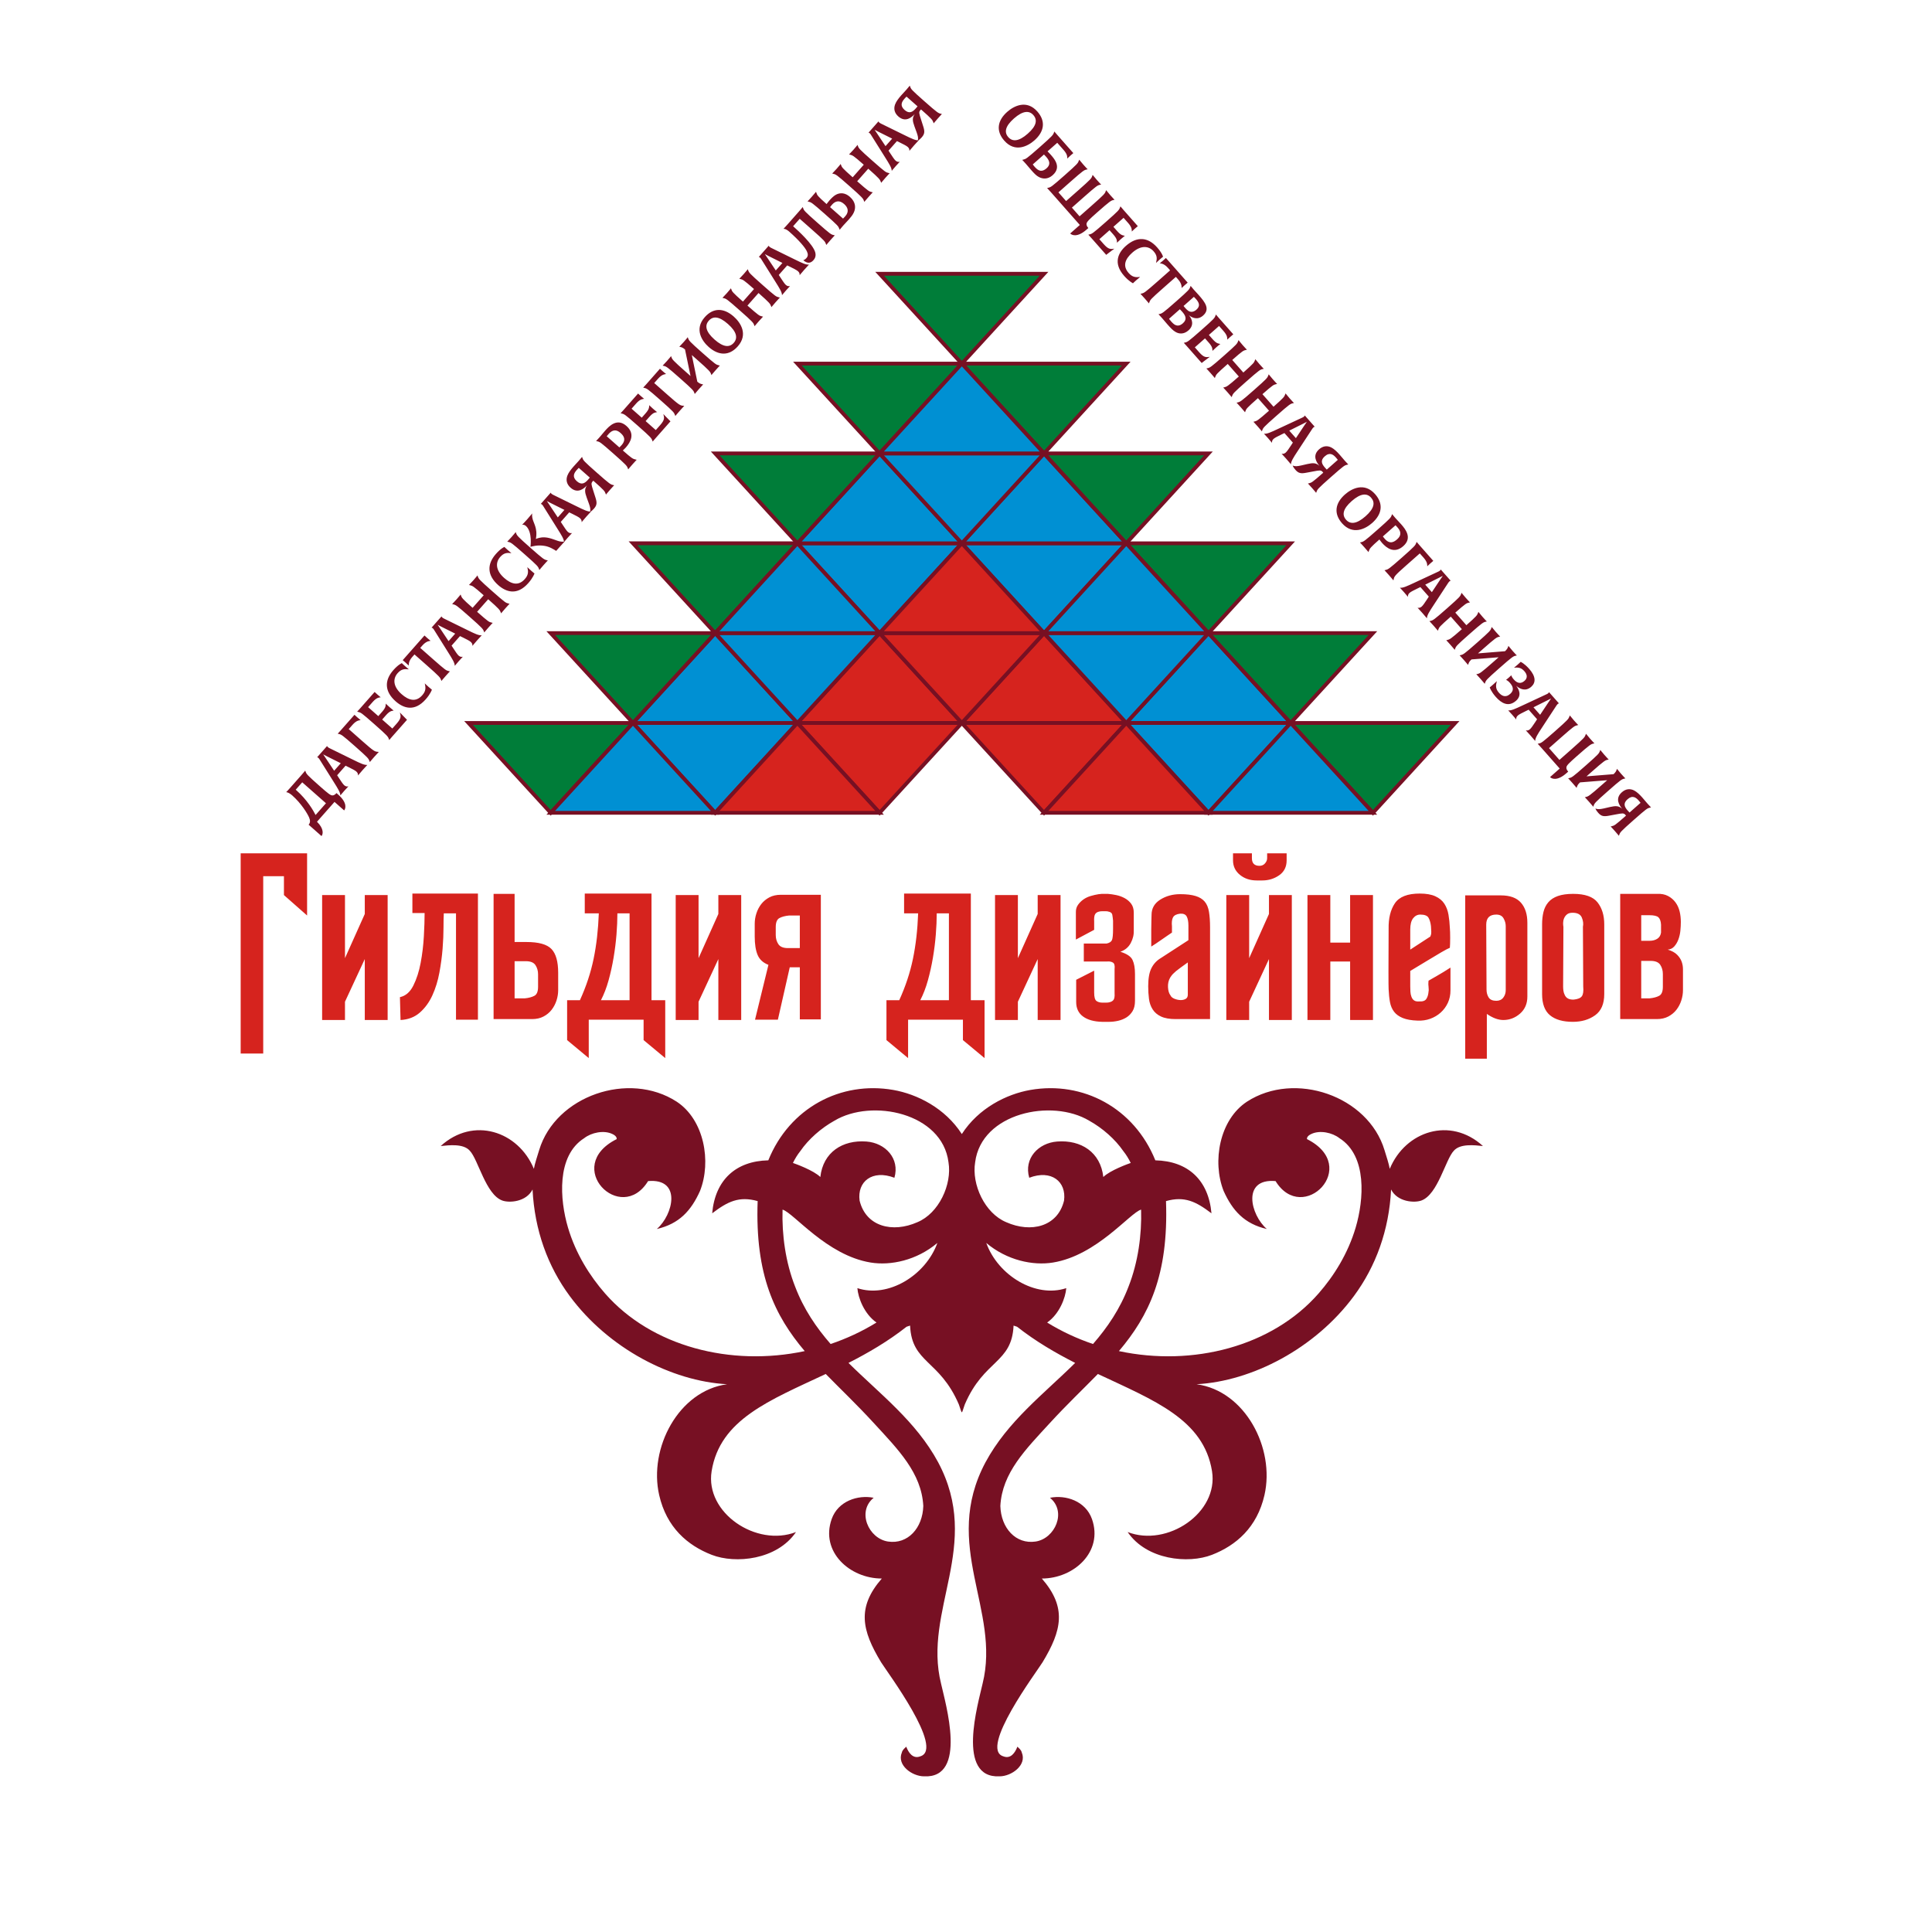 <?xml version="1.0" encoding="UTF-8"?> <svg xmlns="http://www.w3.org/2000/svg" width="198" height="198" viewBox="0 0 198 198" fill="none"><rect width="198" height="198" fill="white"></rect><path d="M34.667 81.44L34.483 81.277L34.454 81.309C34.357 81.42 34.215 81.525 34.058 81.518C33.866 81.512 33.606 81.307 32.806 80.601C31.441 79.396 31.411 79.328 31.321 79.085L31.28 78.975C31.28 78.975 31.167 79.121 30.89 79.435L29.738 80.74C29.457 81.058 29.329 81.184 29.329 81.184L29.422 81.2C29.603 81.245 29.827 81.41 29.946 81.515C30.875 82.335 31.499 83.37 31.671 83.76C31.792 84.039 31.829 84.293 31.629 84.519L32.949 85.684C33.103 85.509 33.233 84.95 32.487 84.217L34.282 82.183L35.269 83.055C35.412 82.893 35.635 82.294 34.667 81.44ZM33.406 82.32L32.343 83.525C32.102 83.057 31.497 81.982 30.348 80.967L30.307 80.931L30.975 80.175L33.406 82.32ZM37.647 78.391C37.33 78.415 36.975 78.25 36.175 77.855L33.791 76.686C33.724 76.652 33.656 76.617 33.597 76.564C33.532 76.507 33.529 76.454 33.524 76.45L32.498 77.613C32.507 77.612 32.559 77.609 32.623 77.666C32.683 77.719 32.727 77.782 32.765 77.848L34.184 80.11C34.658 80.865 34.87 81.201 34.882 81.523C34.882 81.523 35.019 81.348 35.279 81.053C35.532 80.767 35.708 80.586 35.708 80.586C35.614 80.609 35.454 80.632 35.283 80.482C35.131 80.348 34.952 80.058 34.726 79.719L34.552 79.451L35.415 78.473L35.703 78.612C36.068 78.794 36.373 78.941 36.525 79.075C36.696 79.226 36.697 79.383 36.685 79.479C36.685 79.479 36.888 79.231 37.157 78.927C37.45 78.595 37.647 78.391 37.647 78.391ZM34.925 78.22L34.245 78.99L33.382 77.696C33.22 77.454 33.143 77.337 33.124 77.312C33.161 77.336 33.295 77.406 33.533 77.525L34.925 78.22ZM36.615 73.516C36.412 73.337 36.328 73.255 36.328 73.255L34.924 74.846C34.704 75.096 34.61 75.193 34.61 75.193L34.724 75.221C34.981 75.283 35.029 75.284 36.395 76.49C37.755 77.691 37.763 77.738 37.861 77.989L37.903 78.1C37.903 78.1 38.02 77.949 38.325 77.603C38.639 77.248 38.819 77.062 38.819 77.062L38.731 77.05C38.416 77.035 38.327 77.005 37.151 75.967L35.74 74.721L36.135 74.274C36.326 74.057 36.53 73.909 36.693 73.856C36.885 73.796 36.955 73.8 36.964 73.799C36.955 73.791 36.837 73.711 36.615 73.516ZM40.983 73.014C41.081 73.405 41.149 73.596 40.644 74.168L40.208 74.661L39.166 73.741L39.545 73.312C39.736 73.095 39.918 72.936 40.079 72.881C40.272 72.821 40.342 72.826 40.351 72.825C40.342 72.817 40.195 72.713 39.933 72.481C39.657 72.237 39.539 72.109 39.535 72.105C39.536 72.123 39.545 72.196 39.508 72.377C39.475 72.545 39.34 72.745 39.148 72.962L38.77 73.391L37.727 72.471L38.203 71.931C38.395 71.714 38.59 71.567 38.753 71.513C38.945 71.453 39.011 71.462 39.02 71.462C39.011 71.453 38.901 71.373 38.68 71.178C38.477 70.998 38.393 70.916 38.393 70.916L36.915 72.591C36.695 72.84 36.601 72.937 36.601 72.937L36.716 72.965C36.986 73.031 37.021 73.029 38.363 74.214C39.742 75.431 39.754 75.483 39.848 75.73L39.89 75.841C39.89 75.841 39.979 75.73 40.199 75.481L41.713 73.766L41.56 73.614C41.142 73.196 40.983 73.014 40.983 73.014ZM44.263 70.682C44.263 70.682 44.149 70.597 43.923 70.398C43.669 70.174 43.53 70.034 43.53 70.034C43.64 70.485 43.657 70.82 43.274 71.253C42.635 71.977 41.9 71.796 41.157 71.141C40.263 70.351 40.256 69.55 40.749 68.991C41.128 68.562 41.44 68.543 41.901 68.597C41.901 68.597 41.745 68.476 41.524 68.28C41.275 68.061 41.182 67.962 41.182 67.962C41.182 67.962 40.836 68.084 40.307 68.683C39.375 69.74 39.41 70.871 40.549 71.876C41.342 72.577 42.471 72.982 43.627 71.672C44.128 71.104 44.263 70.682 44.263 70.682ZM43.789 65.389C43.586 65.21 43.503 65.128 43.503 65.128L41.272 67.656C41.272 67.656 41.364 67.728 41.566 67.907C41.788 68.103 41.886 68.214 41.891 68.219C41.886 68.206 41.881 68.128 41.913 67.942C41.946 67.775 42.05 67.555 42.241 67.338L42.478 67.07L43.709 68.157C45.093 69.379 45.105 69.431 45.199 69.678L45.24 69.788C45.24 69.788 45.361 69.633 45.667 69.287C45.972 68.941 46.108 68.806 46.108 68.806L45.993 68.778C45.723 68.712 45.688 68.714 44.346 67.529L43.068 66.401L43.308 66.129C43.5 65.912 43.705 65.782 43.867 65.728C44.06 65.668 44.126 65.677 44.135 65.677C44.125 65.669 44.011 65.584 43.789 65.389ZM49.373 65.107C49.056 65.131 48.702 64.966 47.901 64.571L45.518 63.402C45.451 63.368 45.383 63.333 45.323 63.28C45.259 63.223 45.255 63.171 45.251 63.167L44.225 64.329C44.233 64.328 44.286 64.325 44.35 64.382C44.41 64.435 44.453 64.498 44.492 64.564L45.91 66.826C46.385 67.581 46.597 67.917 46.608 68.239C46.608 68.239 46.746 68.064 47.006 67.769C47.259 67.483 47.435 67.302 47.435 67.302C47.341 67.326 47.181 67.349 47.01 67.198C46.858 67.064 46.679 66.774 46.453 66.435L46.279 66.167L47.142 65.189L47.43 65.328C47.794 65.51 48.1 65.657 48.252 65.791C48.422 65.942 48.424 66.099 48.412 66.195C48.412 66.195 48.615 65.947 48.884 65.643C49.177 65.311 49.373 65.107 49.373 65.107ZM46.651 64.936L45.971 65.706L45.109 64.412C44.946 64.17 44.87 64.053 44.851 64.028C44.888 64.052 45.022 64.122 45.26 64.241L46.651 64.936ZM52.223 61.878L52.108 61.85C51.838 61.784 51.804 61.786 50.462 60.602C49.078 59.38 49.061 59.324 48.972 59.081L48.93 58.971C48.935 58.975 48.83 59.112 48.508 59.476C48.194 59.823 48.063 59.953 48.063 59.953L48.178 59.981C48.426 60.044 48.487 60.049 49.571 61.006L48.435 62.292C47.347 61.332 47.329 61.267 47.245 61.037L47.204 60.926C47.208 60.931 47.103 61.068 46.782 61.432C46.468 61.779 46.337 61.909 46.337 61.909L46.451 61.937C46.721 62.002 46.756 62 48.098 63.185C49.482 64.407 49.494 64.458 49.588 64.705L49.63 64.816C49.63 64.816 49.751 64.66 50.056 64.314C50.357 63.973 50.497 63.834 50.497 63.834L50.382 63.806C50.121 63.748 50.072 63.738 48.896 62.7L50.032 61.413C51.204 62.447 51.222 62.52 51.314 62.75L51.356 62.86C51.356 62.86 51.477 62.705 51.782 62.359C52.084 62.017 52.223 61.878 52.223 61.878ZM54.776 58.772C54.776 58.772 54.662 58.688 54.436 58.488C54.182 58.264 54.043 58.125 54.043 58.125C54.154 58.576 54.17 58.91 53.787 59.344C53.148 60.068 52.413 59.887 51.671 59.232C50.776 58.442 50.769 57.64 51.262 57.082C51.641 56.653 51.953 56.634 52.414 56.688C52.414 56.688 52.259 56.566 52.037 56.371C51.788 56.151 51.695 56.052 51.695 56.052C51.695 56.052 51.35 56.174 50.82 56.774C49.888 57.83 49.923 58.961 51.062 59.967C51.856 60.667 52.984 61.072 54.14 59.762C54.641 59.195 54.776 58.772 54.776 58.772ZM57.884 55.475C57.756 55.527 57.63 55.522 57.48 55.505C57.09 55.464 56.474 55.101 55.836 55.071C55.364 55.048 55.062 55.176 54.918 55.237C55.131 54.103 54.647 53.611 54.55 53.041C54.522 52.868 54.522 52.729 54.541 52.614C54.541 52.614 54.445 52.751 54.038 53.213C53.765 53.522 53.507 53.786 53.507 53.786C53.575 53.764 53.736 53.759 53.893 53.897C54.594 54.516 54.362 56.043 54.362 56.043C54.564 55.991 55.09 55.832 55.768 55.938C56.317 56.013 56.795 56.328 56.999 56.459L57.317 56.099C57.647 55.725 57.884 55.475 57.884 55.475ZM56.145 57.436L56.03 57.408C55.76 57.342 55.679 57.304 54.373 56.151C53.003 54.942 52.983 54.882 52.893 54.64L52.851 54.529C52.856 54.533 52.747 54.675 52.429 55.034C52.115 55.381 51.984 55.511 51.984 55.511L52.099 55.539C52.369 55.605 52.404 55.603 53.746 56.788C55.13 58.009 55.142 58.061 55.235 58.308L55.277 58.419C55.277 58.419 55.398 58.263 55.704 57.917C56.005 57.576 56.145 57.436 56.145 57.436ZM60.566 52.427C60.25 52.451 59.895 52.286 59.095 51.891L56.711 50.722C56.644 50.688 56.576 50.653 56.517 50.6C56.452 50.543 56.449 50.491 56.444 50.487L55.418 51.649C55.427 51.649 55.479 51.645 55.543 51.702C55.603 51.755 55.647 51.818 55.685 51.885L57.103 54.147C57.578 54.901 57.791 55.237 57.802 55.559C57.802 55.559 57.939 55.385 58.2 55.09C58.452 54.804 58.628 54.623 58.628 54.623C58.534 54.646 58.374 54.669 58.203 54.518C58.051 54.384 57.872 54.094 57.646 53.755L57.472 53.487L58.335 52.509L58.623 52.648C58.988 52.831 59.293 52.977 59.445 53.111C59.616 53.262 59.617 53.419 59.605 53.516C59.605 53.516 59.808 53.267 60.077 52.963C60.37 52.631 60.566 52.427 60.566 52.427ZM57.844 52.257L57.165 53.027L56.302 51.732C56.14 51.49 56.063 51.374 56.044 51.349C56.081 51.373 56.215 51.442 56.453 51.562L57.844 52.257ZM62.944 49.733L62.829 49.706C62.572 49.643 62.52 49.638 61.159 48.436C59.794 47.231 59.787 47.192 59.693 46.937L59.651 46.826C59.651 46.826 59.514 47 59.318 47.221C59.188 47.369 58.894 47.684 58.755 47.841C58.495 48.136 58.253 48.456 58.141 48.759C57.978 49.214 58.087 49.639 58.479 49.985C59.222 50.641 59.861 50.056 60.155 49.741C59.88 50.146 59.933 50.448 60.129 50.998L60.36 51.629C60.482 51.983 60.544 52.21 60.464 52.459C60.464 52.459 60.598 52.438 60.875 52.124C61.188 51.769 61.198 51.516 61.016 50.96L60.794 50.264C60.608 49.674 60.552 49.542 60.736 49.335C60.772 49.293 60.805 49.265 60.805 49.265C61.94 50.267 61.966 50.33 62.06 50.577L62.102 50.688C62.102 50.688 62.218 50.537 62.512 50.205C62.801 49.877 62.944 49.733 62.944 49.733ZM60.446 48.947C60.446 48.947 60.381 49.03 60.267 49.159C59.933 49.537 59.597 49.741 59.117 49.318C58.601 48.861 58.842 48.467 59.111 48.163C59.241 48.015 59.316 47.95 59.316 47.95L60.446 48.947ZM64.2 43.653C63.246 42.81 62.444 43.653 62.008 44.147C61.882 44.29 61.615 44.62 61.44 44.818C61.228 45.058 61.089 45.198 61.089 45.198L61.203 45.225C61.474 45.291 61.508 45.289 62.85 46.474C64.234 47.696 64.251 47.751 64.34 47.994L64.382 48.105C64.382 48.105 64.499 47.954 64.804 47.608C65.118 47.253 65.253 47.118 65.253 47.118L65.129 47.091C64.86 47.033 64.752 46.979 63.829 46.165C63.829 46.165 63.987 46.033 64.142 45.857C64.626 45.309 65.114 44.459 64.2 43.653ZM63.587 44.366C63.84 44.59 64.249 45.001 63.704 45.619C63.533 45.812 63.474 45.851 63.474 45.851L62.178 44.707C62.178 44.707 62.255 44.611 62.365 44.486C62.617 44.2 63.024 43.87 63.587 44.366ZM67.983 42.429C68.081 42.819 68.149 43.01 67.644 43.582L67.208 44.076L66.166 43.155L66.545 42.726C66.736 42.51 66.918 42.35 67.079 42.296C67.272 42.236 67.342 42.24 67.351 42.24C67.341 42.231 67.195 42.127 66.933 41.896C66.656 41.652 66.539 41.524 66.535 41.52C66.536 41.537 66.545 41.611 66.508 41.792C66.475 41.959 66.339 42.159 66.148 42.376L65.769 42.805L64.727 41.885L65.203 41.345C65.394 41.129 65.59 40.981 65.753 40.928C65.945 40.868 66.011 40.877 66.02 40.876C66.011 40.868 65.901 40.787 65.68 40.592C65.477 40.413 65.393 40.331 65.393 40.331L63.915 42.005C63.695 42.254 63.601 42.352 63.601 42.352L63.716 42.38C63.986 42.445 64.02 42.443 65.363 43.628C66.742 44.846 66.754 44.897 66.848 45.144L66.889 45.255C66.889 45.255 66.978 45.145 67.198 44.896L68.713 43.18L68.56 43.028C68.142 42.61 67.983 42.429 67.983 42.429ZM67.923 38.05C67.72 37.871 67.636 37.789 67.636 37.789L66.232 39.381C66.012 39.63 65.917 39.727 65.917 39.727L66.032 39.755C66.289 39.817 66.337 39.819 67.702 41.024C69.063 42.225 69.071 42.273 69.169 42.524L69.211 42.634C69.211 42.634 69.328 42.483 69.633 42.137C69.947 41.782 70.127 41.597 70.127 41.597L70.039 41.584C69.724 41.569 69.635 41.54 68.459 40.502L67.047 39.256L67.443 38.808C67.634 38.592 67.838 38.444 68.001 38.39C68.193 38.33 68.263 38.334 68.272 38.334C68.263 38.326 68.144 38.246 67.923 38.05ZM73.775 37.464L73.66 37.436C73.39 37.37 73.356 37.372 72.013 36.188C70.63 34.966 70.613 34.91 70.524 34.667L70.482 34.556C70.487 34.561 70.386 34.693 70.064 35.058C69.75 35.404 69.619 35.534 69.619 35.534L69.734 35.562C69.871 35.593 69.978 35.63 70.203 35.812L70.769 38.536L70.303 38.125C68.915 36.899 68.898 36.835 68.814 36.605L68.772 36.494C68.777 36.498 68.676 36.631 68.354 36.995C68.04 37.342 67.909 37.472 67.909 37.472L68.024 37.499C68.294 37.565 68.329 37.563 69.671 38.748C71.054 39.97 71.066 40.021 71.16 40.268L71.202 40.379C71.202 40.379 71.319 40.228 71.624 39.882C71.93 39.536 72.065 39.401 72.065 39.401L71.95 39.373C71.8 39.339 71.693 39.311 71.464 39.117L70.9 36.386L71.383 36.813C72.751 38.02 72.782 38.097 72.871 38.331L72.912 38.442C72.912 38.442 73.029 38.291 73.335 37.945C73.64 37.599 73.775 37.464 73.775 37.464ZM75.197 32.441C74.178 31.541 73.1 31.517 72.225 32.508C71.133 33.744 71.941 34.95 72.637 35.565C73.652 36.46 74.735 36.489 75.61 35.497C76.701 34.261 75.894 33.056 75.197 32.441ZM74.6 33.202C75.532 34.024 75.619 34.66 75.2 35.135C74.772 35.619 74.153 35.614 73.23 34.8C72.303 33.981 72.216 33.346 72.635 32.871C73.063 32.386 73.677 32.387 74.6 33.202ZM79.928 30.494L79.813 30.467C79.543 30.401 79.508 30.403 78.166 29.218C76.782 27.997 76.766 27.941 76.676 27.698L76.634 27.587C76.639 27.591 76.534 27.729 76.213 28.093C75.899 28.439 75.767 28.57 75.767 28.57L75.882 28.597C76.13 28.66 76.192 28.665 77.275 29.622L76.139 30.909C75.051 29.948 75.034 29.884 74.95 29.654L74.908 29.543C74.913 29.547 74.808 29.684 74.486 30.049C74.172 30.395 74.041 30.525 74.041 30.525L74.156 30.553C74.426 30.619 74.46 30.617 75.803 31.802C77.187 33.023 77.198 33.075 77.292 33.322L77.334 33.432C77.334 33.432 77.455 33.277 77.76 32.931C78.062 32.59 78.201 32.45 78.201 32.45L78.086 32.422C77.825 32.364 77.777 32.354 76.601 31.316L77.737 30.029C78.908 31.064 78.926 31.137 79.019 31.366L79.061 31.477C79.061 31.477 79.182 31.321 79.487 30.975C79.788 30.634 79.928 30.494 79.928 30.494ZM82.908 27.118C82.592 27.142 82.237 26.977 81.437 26.582L79.053 25.413C78.986 25.379 78.918 25.344 78.859 25.291C78.794 25.234 78.79 25.182 78.786 25.178L77.76 26.34C77.769 26.339 77.821 26.336 77.885 26.393C77.945 26.446 77.988 26.509 78.027 26.576L79.445 28.837C79.92 29.593 80.132 29.928 80.144 30.25C80.144 30.25 80.281 30.076 80.541 29.78C80.794 29.494 80.97 29.314 80.97 29.314C80.876 29.337 80.716 29.36 80.545 29.209C80.393 29.075 80.214 28.785 79.988 28.446L79.814 28.178L80.677 27.2L80.965 27.339C81.329 27.522 81.635 27.668 81.787 27.802C81.958 27.953 81.959 28.11 81.947 28.207C81.947 28.207 82.15 27.959 82.419 27.654C82.712 27.322 82.908 27.118 82.908 27.118ZM80.186 26.948L79.506 27.718L78.644 26.423C78.482 26.181 78.405 26.064 78.386 26.04C78.423 26.063 78.557 26.133 78.795 26.253L80.186 26.948ZM85.555 24.12L85.44 24.092C85.175 24.03 85.131 24.024 83.772 22.825C82.409 21.622 82.398 21.579 82.308 21.327L82.267 21.217C82.267 21.217 82.15 21.368 81.84 21.718L80.708 23.001C80.427 23.319 80.3 23.445 80.3 23.445L80.414 23.464C80.533 23.478 80.733 23.605 80.884 23.739C81.906 24.641 82.49 25.345 82.684 25.738C82.834 26.051 82.824 26.247 82.641 26.455C82.478 26.639 82.323 26.667 82.323 26.667C82.751 27.045 83.088 26.98 83.368 26.662C83.482 26.533 83.662 26.273 83.549 25.862C83.32 25.027 81.775 23.622 81.323 23.224L81.282 23.187L81.958 22.422L83.238 23.552C84.532 24.694 84.548 24.749 84.642 24.996L84.684 25.107C84.684 25.107 84.809 24.947 85.11 24.605C85.416 24.259 85.555 24.12 85.555 24.12ZM87.101 20.174C86.622 19.751 86.118 19.717 85.671 19.954C85.448 20.077 85.225 20.291 85.005 20.54C84.818 20.753 84.715 20.916 84.715 20.916L84.674 20.879C83.783 20.093 83.742 19.991 83.672 19.773L83.629 19.654C83.629 19.654 83.509 19.81 83.199 20.16C82.894 20.506 82.758 20.641 82.758 20.641L82.873 20.669C83.134 20.735 83.183 20.736 84.543 21.938C85.909 23.143 85.911 23.186 86.01 23.438L86.056 23.552C86.056 23.552 86.168 23.397 86.413 23.12C86.572 22.941 86.866 22.634 87.005 22.478C87.192 22.265 87.383 22.04 87.505 21.771C87.713 21.322 87.719 20.72 87.101 20.174ZM86.51 20.909C86.898 21.251 87.043 21.691 86.628 22.161C86.473 22.336 86.399 22.402 86.399 22.402L85.07 21.23C85.086 21.211 85.15 21.111 85.268 20.977C85.61 20.59 86.031 20.485 86.51 20.909ZM91.174 17.755L91.059 17.727C90.789 17.661 90.754 17.663 89.412 16.478C88.028 15.257 88.012 15.201 87.922 14.958L87.881 14.847C87.885 14.851 87.78 14.989 87.459 15.353C87.145 15.7 87.013 15.83 87.013 15.83L87.128 15.858C87.376 15.92 87.438 15.925 88.522 16.882L87.386 18.169C86.297 17.208 86.28 17.144 86.196 16.914L86.154 16.803C86.159 16.807 86.054 16.944 85.732 17.309C85.418 17.655 85.287 17.785 85.287 17.785L85.402 17.813C85.672 17.879 85.707 17.877 87.049 19.062C88.433 20.283 88.445 20.335 88.538 20.582L88.58 20.693C88.58 20.693 88.701 20.537 89.007 20.191C89.308 19.85 89.447 19.71 89.447 19.71L89.333 19.682C89.072 19.625 89.023 19.614 87.847 18.576L88.983 17.29C90.154 18.324 90.172 18.397 90.265 18.626L90.307 18.737C90.307 18.737 90.428 18.581 90.733 18.235C91.034 17.894 91.174 17.755 91.174 17.755ZM94.155 14.378C93.838 14.402 93.483 14.237 92.683 13.842L90.299 12.674C90.232 12.639 90.165 12.604 90.105 12.551C90.04 12.494 90.037 12.442 90.032 12.438L89.006 13.6C89.015 13.6 89.067 13.596 89.132 13.653C89.192 13.706 89.235 13.769 89.273 13.836L90.692 16.098C91.166 16.853 91.379 17.188 91.39 17.51C91.39 17.51 91.527 17.336 91.788 17.041C92.04 16.755 92.216 16.574 92.216 16.574C92.122 16.597 91.962 16.62 91.791 16.469C91.639 16.335 91.46 16.045 91.234 15.707L91.06 15.438L91.924 14.46L92.211 14.6C92.576 14.782 92.881 14.928 93.033 15.062C93.204 15.213 93.205 15.37 93.194 15.467C93.194 15.467 93.396 15.219 93.665 14.914C93.958 14.582 94.155 14.378 94.155 14.378ZM91.433 14.208L90.753 14.978L89.891 13.683C89.728 13.441 89.651 13.325 89.633 13.3C89.669 13.324 89.803 13.393 90.041 13.512L91.433 14.208ZM96.532 11.685L96.417 11.657C96.161 11.594 96.108 11.589 94.747 10.388C93.382 9.182 93.375 9.144 93.281 8.888L93.239 8.777C93.239 8.777 93.102 8.952 92.906 9.173C92.776 9.32 92.482 9.635 92.343 9.792C92.082 10.087 91.841 10.407 91.729 10.711C91.566 11.165 91.675 11.59 92.067 11.936C92.81 12.592 93.449 12.007 93.743 11.693C93.468 12.098 93.521 12.399 93.717 12.95L93.948 13.58C94.07 13.934 94.132 14.162 94.052 14.411C94.052 14.411 94.186 14.389 94.463 14.076C94.776 13.72 94.786 13.467 94.604 12.912L94.382 12.215C94.196 11.625 94.14 11.493 94.324 11.286C94.36 11.244 94.393 11.216 94.393 11.216C95.528 12.218 95.554 12.281 95.648 12.529L95.689 12.639C95.689 12.639 95.807 12.488 96.1 12.156C96.389 11.828 96.532 11.685 96.532 11.685ZM94.034 10.899C94.034 10.899 93.969 10.981 93.855 11.11C93.521 11.489 93.185 11.692 92.705 11.269C92.189 10.813 92.43 10.419 92.699 10.114C92.829 9.967 92.904 9.901 92.904 9.901L94.034 10.899ZM106.01 14.388C107.029 13.488 107.187 12.421 106.312 11.429C105.221 10.193 103.924 10.845 103.228 11.46C102.213 12.355 102.05 13.427 102.926 14.418C104.017 15.654 105.313 15.003 106.01 14.388ZM105.329 13.7C104.397 14.523 103.756 14.531 103.336 14.056C102.909 13.572 102.991 12.957 103.913 12.143C104.84 11.325 105.482 11.317 105.901 11.792C106.329 12.276 106.252 12.886 105.329 13.7ZM107.875 17.961C108.401 17.497 108.404 17.026 108.213 16.604C108.086 16.322 107.875 16.073 107.676 15.847C107.513 15.663 107.356 15.513 107.356 15.513L108.353 14.634L109.008 15.377C109.2 15.594 109.325 15.81 109.359 15.978C109.394 16.177 109.377 16.25 109.376 16.258C109.385 16.25 109.484 16.139 109.7 15.947C109.903 15.768 110 15.691 110 15.691L108.396 13.874C108.168 13.616 108.054 13.478 108.054 13.478L108.012 13.588C107.918 13.835 107.911 13.883 106.546 15.088C105.185 16.289 105.137 16.291 104.876 16.357L104.761 16.385C104.761 16.385 104.884 16.506 105.137 16.792C105.283 16.958 105.534 17.261 105.677 17.423C105.978 17.764 106.211 18.01 106.465 18.139C106.853 18.346 107.377 18.4 107.875 17.961ZM107.247 17.259C106.783 17.653 106.436 17.548 106.041 17.101C105.887 16.926 105.844 16.849 105.844 16.849L106.992 15.835C107.008 15.853 107.107 15.947 107.221 16.076C107.608 16.514 107.667 16.889 107.247 17.259ZM110.638 22.169L109.853 21.279L111.068 20.206C112.431 19.003 112.475 18.997 112.736 18.939L112.851 18.911C112.846 18.916 112.707 18.776 112.406 18.435C112.105 18.085 111.979 17.924 111.979 17.924L111.938 18.035C111.848 18.287 111.837 18.33 110.474 19.533L109.258 20.606L108.472 19.715L109.688 18.642C111.051 17.439 111.099 17.438 111.356 17.375L111.47 17.348C111.466 17.352 111.326 17.212 111.021 16.866C110.72 16.516 110.603 16.365 110.603 16.365L110.561 16.476C110.463 16.727 110.46 16.77 109.097 17.974C107.739 19.173 107.69 19.183 107.43 19.241L107.31 19.273C107.31 19.273 107.445 19.407 107.755 19.758L110.666 23.056L109.679 23.927C109.822 24.089 110.388 24.385 111.356 23.53L111.54 23.367L111.512 23.335C111.414 23.224 111.328 23.071 111.355 22.916C111.384 22.726 111.62 22.493 112.421 21.786C113.803 20.566 113.869 20.557 114.112 20.498L114.227 20.47C114.223 20.474 114.087 20.34 113.782 19.994C113.481 19.644 113.36 19.488 113.36 19.488L113.318 19.599C113.224 19.846 113.217 19.893 111.854 21.096L110.638 22.169ZM114.205 25.488C113.806 25.536 113.608 25.58 113.103 25.008L112.668 24.514L113.71 23.594L114.089 24.023C114.28 24.24 114.416 24.44 114.45 24.607C114.485 24.806 114.472 24.874 114.472 24.883C114.481 24.875 114.603 24.743 114.865 24.512C115.141 24.267 115.283 24.167 115.287 24.163C115.27 24.162 115.196 24.162 115.021 24.103C114.859 24.049 114.677 23.89 114.485 23.673L114.107 23.244L115.149 22.324L115.626 22.863C115.817 23.08 115.939 23.293 115.972 23.46C116.008 23.659 115.99 23.723 115.99 23.732C115.999 23.724 116.092 23.625 116.314 23.429C116.517 23.25 116.609 23.178 116.609 23.178L115.13 21.503C114.91 21.254 114.826 21.148 114.826 21.148L114.784 21.259C114.685 21.519 114.683 21.554 113.34 22.739C111.961 23.956 111.909 23.961 111.652 24.024L111.537 24.052C111.537 24.052 111.635 24.154 111.855 24.402L113.37 26.119L113.539 25.985C114.006 25.623 114.205 25.488 114.205 25.488ZM116.113 29.031C116.113 29.031 116.211 28.928 116.437 28.729C116.691 28.505 116.847 28.384 116.847 28.384C116.386 28.438 116.052 28.413 115.669 27.979C115.029 27.255 115.3 26.548 116.043 25.893C116.938 25.103 117.734 25.196 118.227 25.754C118.605 26.183 118.586 26.496 118.475 26.946C118.475 26.946 118.614 26.807 118.836 26.612C119.085 26.392 119.194 26.311 119.194 26.311C119.194 26.311 119.116 25.953 118.587 25.354C117.655 24.297 116.528 24.192 115.389 25.198C114.595 25.898 114.054 26.967 115.21 28.277C115.711 28.845 116.113 29.031 116.113 29.031ZM121.424 29.218C121.627 29.039 121.719 28.966 121.719 28.966L119.487 26.439C119.487 26.439 119.404 26.52 119.201 26.7C118.979 26.895 118.856 26.979 118.852 26.983C118.865 26.979 118.943 26.984 119.123 27.039C119.285 27.093 119.49 27.223 119.682 27.44L119.918 27.708L118.687 28.795C117.303 30.016 117.25 30.022 116.993 30.084L116.878 30.112C116.878 30.112 117.018 30.251 117.323 30.597C117.629 30.943 117.746 31.094 117.746 31.094L117.787 30.984C117.887 30.724 117.889 30.689 119.231 29.504L120.509 28.376L120.749 28.649C120.94 28.865 121.044 29.085 121.077 29.253C121.113 29.452 121.096 29.516 121.095 29.524C121.105 29.516 121.202 29.413 121.424 29.218ZM121.802 33.858C122.402 33.328 122.184 32.7 121.838 32.3C122.178 32.582 122.747 32.827 123.3 32.338C124.048 31.678 123.49 30.964 122.851 30.24C122.729 30.101 122.463 29.819 122.337 29.676C122.138 29.45 122.021 29.299 122.021 29.299L121.979 29.409C121.88 29.669 121.877 29.704 120.535 30.889C119.152 32.11 119.094 32.12 118.842 32.178L118.727 32.206C118.727 32.206 118.85 32.327 119.103 32.613C119.249 32.779 119.493 33.073 119.639 33.239C119.998 33.645 120.214 33.872 120.493 34.029C120.808 34.21 121.304 34.298 121.802 33.858ZM122.614 31.738C122.296 32.018 121.987 32.004 121.762 31.841C121.674 31.779 121.559 31.667 121.49 31.589C121.356 31.437 121.295 31.359 121.295 31.359L122.356 30.422C122.356 30.422 122.443 30.502 122.552 30.627C122.87 30.986 123.061 31.343 122.614 31.738ZM121.228 33.133C120.887 33.434 120.629 33.383 120.455 33.307C120.344 33.257 120.195 33.134 120.032 32.95C119.841 32.733 119.81 32.67 119.81 32.67L120.917 31.693C120.917 31.693 121.028 31.8 121.15 31.938C121.512 32.349 121.685 32.73 121.228 33.133ZM123.99 36.571C123.591 36.62 123.392 36.663 122.888 36.092L122.452 35.598L123.494 34.678L123.873 35.107C124.065 35.324 124.2 35.524 124.234 35.691C124.27 35.889 124.257 35.958 124.256 35.967C124.265 35.959 124.387 35.827 124.649 35.595C124.926 35.351 125.067 35.251 125.072 35.247C125.054 35.246 124.98 35.245 124.805 35.187C124.643 35.133 124.461 34.973 124.27 34.757L123.891 34.328L124.934 33.407L125.41 33.947C125.601 34.164 125.723 34.377 125.756 34.544C125.792 34.742 125.775 34.807 125.775 34.815C125.784 34.807 125.877 34.708 126.098 34.513C126.301 34.334 126.393 34.261 126.393 34.261L124.915 32.587C124.695 32.338 124.61 32.232 124.61 32.232L124.568 32.343C124.469 32.603 124.467 32.637 123.125 33.822C121.746 35.04 121.693 35.045 121.437 35.107L121.321 35.135C121.321 35.135 121.42 35.237 121.639 35.486L123.154 37.202L123.324 37.069C123.79 36.706 123.99 36.571 123.99 36.571ZM126.227 40.702L126.269 40.591C126.368 40.332 126.37 40.297 127.712 39.112C129.096 37.891 129.153 37.881 129.405 37.823L129.521 37.795C129.516 37.799 129.393 37.678 129.071 37.313C128.766 36.959 128.653 36.813 128.653 36.813L128.611 36.923C128.518 37.161 128.505 37.222 127.422 38.178L126.286 36.892C127.374 35.931 127.44 35.922 127.679 35.867L127.794 35.839C127.789 35.843 127.666 35.722 127.344 35.358C127.04 35.003 126.927 34.857 126.927 34.857L126.885 34.967C126.786 35.227 126.784 35.262 125.442 36.447C124.058 37.668 124.005 37.674 123.749 37.736L123.633 37.764C123.633 37.764 123.773 37.904 124.078 38.25C124.38 38.591 124.501 38.746 124.501 38.746L124.542 38.636C124.632 38.384 124.648 38.337 125.824 37.299L126.961 38.586C125.789 39.62 125.714 39.628 125.475 39.692L125.36 39.72C125.36 39.72 125.5 39.859 125.805 40.205C126.106 40.546 126.227 40.702 126.227 40.702ZM129.321 44.208L129.363 44.097C129.462 43.837 129.465 43.802 130.807 42.618C132.19 41.396 132.248 41.387 132.5 41.328L132.615 41.3C132.61 41.304 132.487 41.183 132.165 40.819C131.861 40.465 131.748 40.318 131.748 40.318L131.706 40.429C131.613 40.667 131.6 40.727 130.516 41.684L129.38 40.397C130.469 39.436 130.535 39.427 130.773 39.373L130.888 39.345C130.884 39.349 130.761 39.228 130.439 38.863C130.134 38.509 130.021 38.362 130.021 38.362L129.979 38.473C129.88 38.733 129.878 38.767 128.536 39.952C127.152 41.174 127.1 41.179 126.843 41.242L126.728 41.27C126.728 41.27 126.867 41.409 127.173 41.755C127.474 42.096 127.595 42.252 127.595 42.252L127.637 42.141C127.727 41.89 127.743 41.843 128.919 40.804L130.055 42.091C128.883 43.125 128.809 43.134 128.569 43.197L128.454 43.225C128.454 43.225 128.594 43.365 128.899 43.711C129.201 44.052 129.321 44.208 129.321 44.208ZM132.302 47.584C132.318 47.267 132.526 46.935 133.017 46.19L134.472 43.97C134.515 43.908 134.558 43.845 134.618 43.792C134.682 43.735 134.734 43.738 134.739 43.734L133.713 42.572C133.712 42.58 133.709 42.633 133.645 42.69C133.585 42.742 133.517 42.777 133.446 42.807L131.026 43.934C130.218 44.311 129.858 44.481 129.538 44.452C129.538 44.452 129.693 44.61 129.954 44.905C130.206 45.191 130.364 45.388 130.364 45.388C130.353 45.292 130.35 45.13 130.52 44.98C130.672 44.845 130.982 44.703 131.346 44.521L131.634 44.382L132.498 45.36L132.324 45.628C132.098 45.967 131.914 46.252 131.762 46.386C131.592 46.537 131.436 46.519 131.341 46.495C131.341 46.495 131.562 46.727 131.831 47.032C132.124 47.364 132.302 47.584 132.302 47.584ZM132.809 44.904L132.129 44.134L133.521 43.439C133.781 43.307 133.906 43.246 133.933 43.23C133.905 43.264 133.82 43.388 133.671 43.609L132.809 44.904ZM134.884 50.508L134.926 50.398C135.019 50.151 135.031 50.099 136.392 48.898C137.757 47.693 137.796 47.691 138.062 47.629L138.177 47.601C138.177 47.601 138.021 47.443 137.826 47.222C137.695 47.074 137.42 46.743 137.281 46.586C137.021 46.291 136.733 46.012 136.446 45.863C136.015 45.644 135.58 45.7 135.188 46.046C134.445 46.702 134.946 47.409 135.222 47.74C134.854 47.416 134.548 47.432 133.978 47.558L133.323 47.709C132.957 47.786 132.723 47.819 132.486 47.709C132.486 47.709 132.491 47.844 132.768 48.158C133.081 48.513 133.332 48.555 133.905 48.442L134.624 48.308C135.232 48.198 135.37 48.159 135.553 48.366C135.59 48.408 135.614 48.444 135.614 48.444C134.479 49.446 134.413 49.463 134.156 49.526L134.041 49.554C134.041 49.554 134.176 49.688 134.469 50.02C134.759 50.348 134.884 50.508 134.884 50.508ZM135.974 48.127C135.974 48.127 135.9 48.052 135.786 47.923C135.452 47.545 135.291 47.186 135.771 46.763C136.288 46.306 136.649 46.595 136.917 46.899C137.048 47.047 137.104 47.129 137.104 47.129L135.974 48.127ZM140.624 53.599C141.643 52.699 141.801 51.632 140.926 50.64C139.834 49.404 138.539 50.056 137.842 50.671C136.827 51.566 136.665 52.637 137.54 53.629C138.631 54.865 139.927 54.214 140.624 53.599ZM139.943 52.911C139.011 53.734 138.37 53.742 137.951 53.267C137.523 52.782 137.605 52.169 138.527 51.354C139.455 50.536 140.096 50.528 140.515 51.003C140.943 51.487 140.866 52.097 139.943 52.911ZM143.815 55.968C144.77 55.126 144.033 54.225 143.597 53.732C143.471 53.589 143.176 53.283 143.001 53.084C142.79 52.845 142.668 52.689 142.668 52.689L142.627 52.8C142.528 53.059 142.525 53.094 141.183 54.279C139.799 55.5 139.742 55.51 139.49 55.568L139.375 55.596C139.375 55.596 139.511 55.731 139.816 56.077C140.13 56.432 140.246 56.583 140.246 56.583L140.289 56.464C140.379 56.203 140.446 56.103 141.369 55.288C141.369 55.288 141.48 55.461 141.635 55.637C142.119 56.185 142.902 56.775 143.815 55.968ZM143.183 55.271C142.929 55.495 142.472 55.85 141.926 55.232C141.755 55.038 141.724 54.975 141.724 54.975L143.02 53.831C143.02 53.831 143.106 53.919 143.216 54.044C143.469 54.33 143.746 54.774 143.183 55.271ZM146.596 57.733C146.799 57.553 146.89 57.481 146.89 57.481L145.486 55.889C145.266 55.64 145.181 55.535 145.181 55.535L145.139 55.645C145.045 55.892 145.038 55.94 143.672 57.145C142.312 58.346 142.263 58.347 142.002 58.414L141.887 58.442C141.887 58.442 142.023 58.577 142.328 58.923C142.642 59.278 142.803 59.48 142.803 59.48L142.826 59.394C142.88 59.084 142.92 58.999 144.097 57.961L145.508 56.715L145.903 57.162C146.095 57.379 146.216 57.6 146.249 57.767C146.285 57.966 146.271 58.035 146.271 58.044C146.28 58.035 146.374 57.928 146.596 57.733ZM146.236 63.368C146.251 63.051 146.459 62.719 146.951 61.974L148.406 59.754C148.448 59.692 148.491 59.629 148.551 59.576C148.616 59.519 148.668 59.522 148.673 59.518L147.647 58.356C147.646 58.364 147.642 58.417 147.578 58.474C147.518 58.526 147.45 58.562 147.38 58.591L144.959 59.719C144.151 60.095 143.792 60.265 143.471 60.236C143.471 60.236 143.627 60.394 143.887 60.689C144.14 60.975 144.298 61.172 144.298 61.172C144.286 61.076 144.283 60.914 144.454 60.764C144.606 60.629 144.916 60.487 145.28 60.305L145.568 60.166L146.431 61.144L146.257 61.412C146.031 61.751 145.848 62.036 145.696 62.17C145.525 62.321 145.369 62.303 145.275 62.279C145.275 62.279 145.496 62.511 145.765 62.816C146.058 63.148 146.236 63.368 146.236 63.368ZM146.743 60.688L146.063 59.918L147.454 59.223C147.715 59.092 147.84 59.03 147.867 59.014C147.839 59.048 147.753 59.172 147.605 59.394L146.743 60.688ZM149.086 66.597L149.128 66.486C149.227 66.226 149.229 66.192 150.571 65.007C151.955 63.785 152.012 63.776 152.264 63.717L152.379 63.689C152.375 63.694 152.252 63.572 151.93 63.208C151.625 62.853 151.512 62.707 151.512 62.707L151.47 62.818C151.377 63.056 151.364 63.116 150.281 64.073L149.145 62.786C150.233 61.825 150.299 61.816 150.538 61.761L150.653 61.734C150.648 61.738 150.525 61.617 150.203 61.252C149.898 60.898 149.786 60.751 149.786 60.751L149.744 60.862C149.645 61.122 149.643 61.157 148.301 62.342C146.917 63.563 146.864 63.568 146.607 63.631L146.492 63.659C146.492 63.659 146.632 63.798 146.937 64.144C147.239 64.485 147.36 64.641 147.36 64.641L147.401 64.53C147.491 64.279 147.507 64.232 148.683 63.194L149.819 64.48C148.648 65.514 148.573 65.523 148.334 65.587L148.219 65.615C148.219 65.615 148.358 65.754 148.664 66.1C148.965 66.441 149.086 66.597 149.086 66.597ZM152.16 70.079L152.202 69.969C152.301 69.709 152.303 69.674 153.645 68.489C155.029 67.268 155.087 67.258 155.339 67.2L155.454 67.172C155.449 67.176 155.33 67.059 155.008 66.695C154.703 66.34 154.59 66.194 154.59 66.194L154.549 66.305C154.501 66.437 154.451 66.538 154.243 66.739L151.47 66.963L151.935 66.552C153.324 65.326 153.39 65.317 153.629 65.262L153.744 65.235C153.739 65.239 153.62 65.122 153.298 64.758C152.993 64.403 152.88 64.257 152.88 64.257L152.839 64.368C152.74 64.627 152.737 64.662 151.395 65.847C150.011 67.069 149.959 67.074 149.702 67.136L149.587 67.164C149.587 67.164 149.723 67.299 150.028 67.645C150.333 67.991 150.45 68.142 150.45 68.142L150.492 68.031C150.545 67.886 150.586 67.784 150.807 67.581L153.586 67.359L153.103 67.786C151.735 68.993 151.656 69.015 151.412 69.074L151.297 69.101C151.297 69.101 151.433 69.236 151.738 69.582C152.043 69.928 152.16 70.079 152.16 70.079ZM155.374 71.814C155.982 71.276 155.673 70.647 155.382 70.28C155.763 70.609 156.342 70.902 156.932 70.381C157.412 69.957 157.407 69.329 156.723 68.554C156.218 67.983 155.844 67.828 155.844 67.828C155.844 67.828 155.774 67.907 155.525 68.127C155.303 68.322 155.162 68.431 155.162 68.431C155.623 68.377 155.915 68.439 156.225 68.789C156.51 69.112 156.583 69.474 156.237 69.779C155.877 70.097 155.501 70.043 155.147 69.642C154.992 69.466 154.91 69.318 154.882 69.202C154.882 69.202 154.831 69.265 154.619 69.452C154.416 69.631 154.343 69.679 154.343 69.679C154.458 69.717 154.584 69.803 154.747 69.988C155.166 70.462 155.109 70.817 154.768 71.118C154.274 71.554 153.872 71.284 153.62 70.998C153.249 70.579 153.291 70.254 153.402 69.803C153.402 69.803 153.263 69.943 153.014 70.163C152.783 70.367 152.674 70.447 152.674 70.447C152.674 70.447 152.8 70.86 153.297 71.423C153.855 72.055 154.59 72.506 155.374 71.814ZM157.331 75.937C157.347 75.62 157.555 75.288 158.046 74.543L159.501 72.323C159.544 72.261 159.587 72.198 159.647 72.145C159.711 72.088 159.764 72.091 159.768 72.087L158.742 70.925C158.741 70.933 158.738 70.986 158.674 71.043C158.614 71.096 158.546 71.131 158.475 71.16L156.055 72.288C155.247 72.664 154.888 72.834 154.567 72.805C154.567 72.805 154.722 72.963 154.983 73.258C155.236 73.544 155.393 73.742 155.393 73.742C155.382 73.645 155.379 73.484 155.55 73.333C155.702 73.198 156.011 73.056 156.375 72.874L156.663 72.735L157.527 73.713L157.353 73.981C157.127 74.32 156.943 74.605 156.791 74.739C156.621 74.89 156.465 74.872 156.37 74.849C156.37 74.849 156.591 75.08 156.86 75.385C157.153 75.717 157.331 75.937 157.331 75.937ZM157.838 73.257L157.158 72.487L158.55 71.792C158.81 71.661 158.935 71.599 158.963 71.584C158.934 71.617 158.849 71.742 158.701 71.963L157.838 73.257ZM159.817 77.879L158.75 76.671L159.966 75.598C161.329 74.395 161.372 74.397 161.633 74.331L161.748 74.303C161.744 74.307 161.604 74.168 161.299 73.822C160.998 73.472 160.881 73.321 160.881 73.321L160.839 73.431C160.741 73.682 160.738 73.726 159.375 74.929C158.017 76.128 157.968 76.138 157.708 76.196L157.588 76.228C157.588 76.228 157.723 76.363 158.033 76.713L159.845 78.766L158.858 79.637C159 79.799 159.567 80.095 160.535 79.24L160.719 79.077L160.69 79.045C160.593 78.934 160.506 78.781 160.533 78.626C160.562 78.436 160.799 78.203 161.6 77.495C162.981 76.276 163.047 76.267 163.291 76.208L163.406 76.18C163.401 76.184 163.266 76.049 162.96 75.703C162.66 75.354 162.539 75.198 162.539 75.198L162.497 75.309C162.398 75.56 162.395 75.603 161.033 76.806L159.817 77.879ZM163.285 82.681L163.326 82.57C163.425 82.31 163.427 82.275 164.769 81.091C166.153 79.869 166.211 79.86 166.463 79.801L166.578 79.773C166.573 79.777 166.454 79.661 166.132 79.297C165.828 78.942 165.715 78.795 165.715 78.795L165.673 78.906C165.625 79.038 165.575 79.14 165.367 79.341L162.594 79.564L163.059 79.153C164.448 77.928 164.514 77.919 164.753 77.864L164.868 77.836C164.863 77.84 164.744 77.724 164.422 77.359C164.117 77.005 164.004 76.858 164.004 76.858L163.963 76.969C163.864 77.229 163.861 77.263 162.519 78.448C161.136 79.67 161.083 79.675 160.826 79.738L160.711 79.766C160.711 79.766 160.847 79.9 161.152 80.246C161.457 80.592 161.574 80.743 161.574 80.743L161.616 80.633C161.669 80.487 161.71 80.386 161.931 80.182L164.711 79.961L164.227 80.388C162.859 81.595 162.78 81.616 162.536 81.675L162.421 81.703C162.421 81.703 162.557 81.838 162.862 82.184C163.168 82.529 163.285 82.681 163.285 82.681ZM165.91 85.656L165.952 85.545C166.046 85.298 166.058 85.246 167.419 84.045C168.784 82.84 168.823 82.838 169.089 82.776L169.204 82.748C169.204 82.748 169.048 82.59 168.852 82.369C168.722 82.221 168.446 81.89 168.308 81.733C168.047 81.438 167.76 81.159 167.473 81.01C167.041 80.792 166.606 80.847 166.215 81.194C165.472 81.849 165.973 82.556 166.249 82.887C165.881 82.563 165.575 82.579 165.005 82.705L164.35 82.856C163.983 82.933 163.75 82.966 163.513 82.856C163.513 82.856 163.518 82.992 163.795 83.305C164.108 83.66 164.358 83.702 164.932 83.589L165.651 83.456C166.259 83.345 166.397 83.306 166.58 83.513C166.617 83.555 166.641 83.591 166.641 83.591C165.506 84.593 165.44 84.611 165.183 84.673L165.068 84.701C165.068 84.701 165.203 84.835 165.496 85.168C165.785 85.495 165.91 85.656 165.91 85.656ZM167.001 83.274C167.001 83.274 166.926 83.199 166.812 83.07C166.479 82.692 166.318 82.333 166.798 81.91C167.314 81.454 167.675 81.742 167.944 82.046C168.074 82.194 168.13 82.276 168.13 82.276L167.001 83.274Z" fill="#771023"></path><path d="M29.099 91.732V89.796H26.976V107.969H24.665V87.454H31.472V93.824L29.099 91.732ZM37.385 104.535V98.289L35.355 102.661V104.535H33.013V91.732H35.355V98.196L37.385 93.668V91.732H39.727V104.535H37.385ZM40.987 102.192C41.57 102.068 42.028 101.672 42.361 101.006C42.694 100.34 42.944 99.564 43.11 98.68C43.277 97.795 43.386 96.889 43.438 95.963C43.49 95.037 43.516 94.24 43.516 93.574H42.264V91.576H48.981V104.503H46.733V93.606H45.483C45.463 93.918 45.452 94.402 45.452 95.057C45.452 95.713 45.421 96.436 45.359 97.228C45.296 98.019 45.187 98.836 45.031 99.679C44.875 100.522 44.635 101.297 44.313 102.005C43.99 102.713 43.563 103.301 43.032 103.769C42.502 104.238 41.84 104.493 41.049 104.535L40.987 102.192ZM52.739 96.541H53.957C55.206 96.541 56.059 96.78 56.517 97.259C56.975 97.737 57.204 98.549 57.204 99.694V101.474C57.204 101.828 57.147 102.182 57.033 102.536C56.918 102.89 56.751 103.207 56.533 103.488C56.315 103.769 56.039 103.998 55.705 104.175C55.373 104.352 54.977 104.441 54.519 104.441H50.585V91.607H52.739V96.541ZM55.144 99.851C55.144 99.497 55.055 99.185 54.878 98.914C54.701 98.643 54.373 98.508 53.894 98.508H52.739V102.317H53.77C54.186 102.276 54.519 102.187 54.769 102.052C55.019 101.917 55.144 101.61 55.144 101.131V99.851ZM60.338 108.438L58.121 106.595V102.505H59.433C60.078 101.089 60.546 99.674 60.837 98.258C61.129 96.843 61.306 95.292 61.369 93.606H59.929V91.576H66.77V102.505H68.176V108.438L65.959 106.595V104.503H60.338V108.438ZM64.522 102.505V93.606H63.273C63.273 94.272 63.242 94.995 63.18 95.776C63.117 96.556 63.018 97.347 62.883 98.149C62.748 98.95 62.576 99.726 62.368 100.475C62.16 101.224 61.899 101.901 61.587 102.505H64.522ZM73.62 104.535V98.289L71.591 102.661V104.535H69.249V91.732H71.591V98.196L73.62 93.668V91.732H75.962V104.535H73.62ZM81.969 99.132H80.938L79.72 104.503H77.378L78.752 98.882C78.211 98.674 77.842 98.336 77.644 97.868C77.446 97.4 77.347 96.77 77.347 95.979V94.667C77.347 94.313 77.404 93.96 77.519 93.606C77.633 93.252 77.8 92.934 78.018 92.653C78.237 92.372 78.513 92.143 78.846 91.966C79.179 91.789 79.575 91.701 80.033 91.701H84.123V104.472H81.969V99.132ZM79.502 95.823C79.502 96.177 79.59 96.489 79.767 96.759C79.944 97.03 80.272 97.165 80.751 97.165H81.969V93.824H80.876C80.459 93.865 80.126 93.954 79.876 94.089C79.626 94.225 79.502 94.532 79.502 95.011V95.823ZM93.065 108.438L90.848 106.595V102.505H92.159C92.804 101.089 93.273 99.674 93.564 98.258C93.856 96.843 94.033 95.292 94.095 93.606H92.655V91.576H99.497V102.505H100.902V108.438L98.685 106.595V104.503H93.065V108.438ZM97.249 102.505V93.606H96C96 94.272 95.969 94.995 95.906 95.776C95.844 96.556 95.745 97.347 95.61 98.149C95.474 98.95 95.302 99.726 95.094 100.475C94.886 101.224 94.626 101.901 94.314 102.505H97.249ZM106.347 104.535V98.289L104.317 102.661V104.535H101.975V91.732H104.317V98.196L106.347 93.668V91.732H108.689V104.535H106.347ZM114.227 99.32C114.268 98.966 114.211 98.742 114.055 98.648C113.899 98.555 113.706 98.518 113.477 98.539H111.073V96.697H113.415C113.706 96.634 113.888 96.514 113.961 96.338C114.034 96.161 114.071 95.781 114.071 95.198V94.355C114.05 94.126 114.024 93.923 113.993 93.746C113.961 93.569 113.821 93.46 113.571 93.418C113.529 93.397 113.436 93.387 113.29 93.387C113.144 93.387 113.04 93.387 112.978 93.387C112.853 93.387 112.749 93.397 112.666 93.418C112.457 93.46 112.311 93.553 112.228 93.699C112.145 93.845 112.114 94.095 112.135 94.448V95.292L110.261 96.291V93.449C110.261 93.179 110.334 92.939 110.48 92.731C110.626 92.523 110.808 92.341 111.026 92.185C111.245 92.029 111.495 91.909 111.776 91.826C112.057 91.742 112.333 91.68 112.603 91.638C112.686 91.638 112.743 91.633 112.775 91.623C112.806 91.612 112.853 91.607 112.915 91.607H113.54C113.81 91.628 114.097 91.669 114.398 91.732C114.7 91.794 114.987 91.899 115.257 92.044C115.528 92.19 115.751 92.382 115.929 92.622C116.106 92.861 116.194 93.168 116.194 93.543V95.323C116.215 95.781 116.111 96.223 115.882 96.65C115.653 97.077 115.299 97.373 114.82 97.54C115.486 97.748 115.903 98.029 116.069 98.383C116.236 98.737 116.319 99.216 116.319 99.819V102.567C116.319 103.004 116.236 103.358 116.069 103.629C115.903 103.899 115.694 104.113 115.445 104.269C115.195 104.425 114.914 104.54 114.601 104.613C114.289 104.685 113.977 104.722 113.665 104.722H112.947C112.114 104.701 111.463 104.519 110.995 104.175C110.527 103.832 110.292 103.338 110.292 102.692V100.413L112.135 99.476V101.724C112.135 102.182 112.213 102.468 112.369 102.583C112.525 102.697 112.728 102.755 112.978 102.755C113.061 102.755 113.181 102.755 113.337 102.755C113.493 102.755 113.602 102.744 113.665 102.723C113.873 102.682 114.024 102.599 114.118 102.474C114.211 102.349 114.248 102.12 114.227 101.787V99.32ZM124.012 104.441H120.483C119.859 104.441 119.359 104.352 118.984 104.175C118.609 103.998 118.323 103.754 118.126 103.441C117.928 103.129 117.803 102.77 117.751 102.364C117.699 101.958 117.673 101.526 117.673 101.068C117.673 100.277 117.782 99.663 118.001 99.226C118.219 98.789 118.537 98.445 118.953 98.196L121.794 96.353V94.855C121.794 94.459 121.737 94.152 121.623 93.933C121.508 93.715 121.284 93.616 120.951 93.637C120.577 93.678 120.332 93.803 120.218 94.011C120.103 94.22 120.067 94.532 120.108 94.948V95.573C119.983 95.656 119.822 95.765 119.624 95.901C119.427 96.036 119.224 96.177 119.015 96.322C118.807 96.468 118.609 96.603 118.422 96.728C118.235 96.853 118.089 96.946 117.985 97.009C117.985 96.863 117.985 96.624 117.985 96.291C117.985 95.958 117.985 95.62 117.985 95.276C117.985 94.933 117.99 94.615 118.001 94.324C118.011 94.032 118.016 93.845 118.016 93.762C118.016 93.095 118.313 92.575 118.906 92.2C119.5 91.826 120.181 91.638 120.951 91.638C121.597 91.638 122.122 91.701 122.528 91.826C122.934 91.95 123.246 92.143 123.465 92.403C123.684 92.663 123.829 93.012 123.902 93.449C123.975 93.887 124.012 94.417 124.012 95.042V104.441ZM121.732 98.633C121.42 98.862 121.175 99.039 120.998 99.163C120.821 99.289 120.67 99.403 120.545 99.507C120.421 99.611 120.311 99.71 120.218 99.804C120.124 99.897 120.025 100.028 119.921 100.194C119.754 100.486 119.682 100.814 119.702 101.178C119.723 101.542 119.806 101.818 119.952 102.005C120.015 102.151 120.145 102.265 120.342 102.349C120.54 102.432 120.743 102.479 120.951 102.489C121.16 102.5 121.342 102.463 121.498 102.38C121.654 102.297 121.732 102.151 121.732 101.943V98.633ZM130.049 104.535V98.289L128.02 102.661V104.535H125.678V91.732H128.02V98.196L130.049 93.668V91.732H132.391V104.535H130.049ZM131.86 88.172C131.86 88.838 131.605 89.348 131.095 89.702C130.585 90.056 130.008 90.233 129.362 90.233H128.8C128.113 90.233 127.536 90.041 127.067 89.655C126.599 89.27 126.365 88.776 126.365 88.172V87.454H128.301V87.954C128.301 88.474 128.561 88.734 129.081 88.734C129.31 88.734 129.498 88.651 129.643 88.484C129.789 88.318 129.862 88.141 129.862 87.954V87.454H131.86V88.172ZM138.366 104.535V98.539H136.337V104.535H133.995V91.732H136.337V96.603H138.366V91.732H140.708V104.535H138.366ZM148.651 101.505C148.651 101.964 148.562 102.385 148.385 102.77C148.208 103.155 147.964 103.488 147.652 103.769C147.339 104.05 146.98 104.264 146.574 104.41C146.168 104.555 145.736 104.618 145.278 104.597C144.654 104.576 144.149 104.488 143.764 104.331C143.379 104.175 143.082 103.962 142.874 103.691C142.666 103.421 142.525 103.093 142.452 102.708C142.38 102.323 142.333 101.88 142.312 101.381C142.291 101.027 142.291 98.966 142.312 95.198C142.291 94.115 142.504 93.241 142.952 92.575C143.4 91.909 144.248 91.576 145.497 91.576C146.163 91.576 146.699 91.669 147.105 91.857C147.511 92.044 147.818 92.299 148.026 92.622C148.235 92.945 148.375 93.319 148.448 93.746C148.521 94.173 148.567 94.625 148.588 95.104C148.609 95.333 148.62 95.671 148.62 96.119C148.62 96.567 148.609 96.905 148.588 97.134C148.422 97.196 148.125 97.353 147.698 97.602C147.272 97.852 146.819 98.123 146.34 98.414C145.799 98.747 145.195 99.112 144.529 99.507V101.1C144.529 101.266 144.534 101.443 144.545 101.63C144.555 101.818 144.591 101.995 144.654 102.161C144.716 102.328 144.81 102.453 144.935 102.536C145.06 102.619 145.237 102.65 145.466 102.63C145.82 102.65 146.059 102.562 146.184 102.364C146.309 102.166 146.382 101.922 146.402 101.63C146.423 101.526 146.429 101.438 146.418 101.365C146.408 101.292 146.402 101.204 146.402 101.1C146.382 100.954 146.377 100.829 146.387 100.725C146.397 100.621 146.402 100.548 146.402 100.506C146.507 100.444 146.788 100.282 147.246 100.022C147.703 99.762 148.172 99.476 148.651 99.163V101.505ZM146.652 94.917C146.611 94.563 146.527 94.277 146.402 94.058C146.278 93.84 145.996 93.73 145.559 93.73C145.268 93.73 145.023 93.855 144.826 94.105C144.628 94.355 144.529 94.74 144.529 95.26V97.321L146.59 95.979C146.59 95.958 146.611 95.895 146.652 95.791C146.694 95.687 146.694 95.396 146.652 94.917ZM156.531 102.13C156.531 102.859 156.281 103.441 155.781 103.879C155.282 104.316 154.709 104.535 154.064 104.535C153.544 104.535 152.981 104.326 152.378 103.91V108.5H150.161V91.763H153.814C154.751 91.763 155.438 92.013 155.875 92.513C156.312 93.012 156.531 93.699 156.531 94.573V97.79V102.13ZM154.314 99.632V97.696V94.917C154.314 94.646 154.241 94.381 154.095 94.121C153.95 93.86 153.7 93.73 153.346 93.73C152.659 93.73 152.315 94.074 152.315 94.761L152.346 101.412C152.346 101.724 152.419 101.995 152.565 102.224C152.711 102.453 152.971 102.567 153.346 102.567C153.658 102.567 153.897 102.458 154.064 102.239C154.231 102.021 154.314 101.766 154.314 101.474V99.632ZM164.411 101.88C164.411 102.879 164.098 103.603 163.474 104.05C162.849 104.498 162.089 104.722 161.194 104.722C160.174 104.722 159.394 104.498 158.853 104.05C158.311 103.603 158.041 102.879 158.041 101.88V94.729C158.041 94.272 158.087 93.85 158.181 93.465C158.275 93.08 158.441 92.747 158.681 92.466C158.92 92.185 159.248 91.972 159.664 91.826C160.081 91.68 160.601 91.607 161.226 91.607C162.433 91.607 163.266 91.899 163.724 92.481C164.182 93.064 164.411 93.814 164.411 94.729V101.88ZM162.225 94.98C162.287 94.688 162.251 94.376 162.116 94.043C161.98 93.71 161.663 93.543 161.163 93.543C160.913 93.543 160.721 93.6 160.585 93.715C160.45 93.829 160.351 93.965 160.289 94.121C160.226 94.277 160.195 94.438 160.195 94.605C160.195 94.771 160.206 94.896 160.226 94.98L160.195 101.1C160.195 101.245 160.206 101.391 160.226 101.537C160.247 101.683 160.289 101.818 160.351 101.943C160.497 102.297 160.809 102.463 161.288 102.442C161.704 102.401 161.98 102.286 162.116 102.099C162.251 101.911 162.298 101.578 162.256 101.1L162.225 94.98ZM172.478 101.474C172.478 101.828 172.421 102.182 172.306 102.536C172.192 102.89 172.025 103.207 171.807 103.488C171.588 103.769 171.312 103.998 170.979 104.175C170.646 104.352 170.251 104.441 169.792 104.441H166.046V91.607H169.824C170.261 91.586 170.636 91.659 170.948 91.826C171.26 91.992 171.515 92.211 171.713 92.481C171.911 92.752 172.051 93.059 172.135 93.403C172.218 93.746 172.259 94.105 172.259 94.48C172.259 94.771 172.244 95.073 172.212 95.385C172.181 95.698 172.114 95.994 172.01 96.275C171.906 96.556 171.765 96.796 171.588 96.993C171.411 97.191 171.187 97.3 170.917 97.321C171.333 97.446 171.65 97.618 171.869 97.837C172.088 98.055 172.244 98.289 172.338 98.539C172.431 98.789 172.478 99.054 172.478 99.335C172.478 99.617 172.478 99.882 172.478 100.132V101.474ZM170.417 99.819C170.417 99.466 170.329 99.153 170.152 98.882C169.975 98.612 169.647 98.477 169.168 98.477H168.2V102.317H169.043C169.46 102.276 169.792 102.187 170.042 102.052C170.292 101.917 170.417 101.61 170.417 101.131V99.819ZM169.074 96.416C169.366 96.416 169.621 96.348 169.839 96.213C170.058 96.077 170.188 95.864 170.23 95.573V94.761C170.209 94.407 170.12 94.157 169.965 94.011C169.808 93.865 169.491 93.793 169.012 93.793H168.2V96.416H169.074Z" fill="#D6231E"></path><path fill-rule="evenodd" clip-rule="evenodd" d="M105.481 120.702C107.763 119.833 109.309 121.107 109.048 123.044C108.394 125.731 105.648 126.377 103.127 125.257C100.925 124.346 99.559 121.386 99.938 119.108C100.581 114.059 107.788 112.551 111.63 114.856C112.997 115.615 114.287 116.754 115.122 117.969C115.426 118.349 115.654 118.728 115.882 119.184C115.654 119.26 113.756 119.943 113.073 120.626C112.79 118.084 110.796 116.803 108.343 116.989C106.409 117.135 104.907 118.726 105.481 120.702ZM89.826 135.539C88.337 136.456 86.757 137.189 85.126 137.739C83.65 136.045 82.365 134.16 81.49 131.863C80.502 129.357 80.123 126.548 80.199 123.967C81.336 124.286 84.719 128.655 89.228 129.39C91.279 129.725 93.936 129.175 96.066 127.383C94.866 130.717 91.009 133.061 87.868 132.014C87.947 133.023 88.572 134.659 89.826 135.539ZM82.471 138.467C74.901 140.081 66.778 138.003 62.013 132.563C60.456 130.785 59.001 128.491 58.206 125.795C57.373 122.971 57.003 118.456 59.878 116.64C60.6 116.075 61.883 115.791 62.767 116.223C63.09 116.372 63.228 116.573 63.196 116.743C57.614 119.55 63.63 125.589 66.419 121.043C69.901 120.738 68.992 124.516 67.313 125.954C69.61 125.424 70.832 124.075 71.742 122.052C72.931 119.029 72.162 114.755 69.352 112.905C64.451 109.722 56.938 112.301 55.254 117.87C55.025 118.617 54.827 119.194 54.714 119.787C53.111 115.921 48.508 114.4 45.164 117.451C46.059 117.357 47.496 117.191 48.146 117.93C49.008 118.83 49.782 122.419 51.475 123.035C52.205 123.301 53.928 123.182 54.578 121.905C54.786 126.077 56.138 129.782 58.396 132.834C62.366 138.2 68.821 141.548 74.515 141.863C69.539 142.535 66.457 148.418 67.556 153.224C68.314 156.543 70.463 158.383 72.939 159.346C75.371 160.293 79.627 159.871 81.578 157.011C77.516 158.581 72.244 155.045 72.93 150.778C73.784 145.46 78.881 143.515 84.626 140.811C86.147 142.368 87.814 143.949 89.518 145.805C92.036 148.546 94.439 150.936 94.624 154.335C94.561 156.6 93.038 158.291 91.006 157.983C89.02 157.682 87.79 154.918 89.537 153.499C87.924 153.176 85.888 153.829 85.234 155.678C84.05 159.028 87.085 161.775 90.372 161.775C87.791 164.736 88.323 167.089 90.296 170.354C90.904 171.341 96.826 179.237 94.32 179.996C93.561 180.3 93.105 179.616 92.878 179.009C92.726 179.161 92.498 179.313 92.422 179.616C91.891 180.907 93.485 182.046 94.7 182.046C99.179 182.274 96.901 174.606 96.446 172.556C94.559 165.01 100.693 158.387 96.143 149.856C93.878 145.662 90.201 142.887 86.957 139.677C88.97 138.652 91.002 137.472 92.909 135.97C93.027 135.936 93.147 135.897 93.269 135.852C93.445 139.737 96.289 139.319 98.268 143.935C98.458 144.467 98.515 144.733 98.572 144.733C98.629 144.733 98.686 144.467 98.875 143.935C100.854 139.319 103.698 139.737 103.875 135.852C103.997 135.897 104.117 135.936 104.235 135.97C106.142 137.472 108.174 138.652 110.187 139.677C106.943 142.887 103.265 145.662 101.001 149.856C96.451 158.387 102.584 165.01 100.698 172.556C100.242 174.606 97.964 182.274 102.444 182.046C103.658 182.046 105.253 180.907 104.721 179.616C104.645 179.313 104.418 179.161 104.266 179.009C104.038 179.616 103.583 180.3 102.823 179.996C100.318 179.237 106.24 171.341 106.847 170.354C108.821 167.089 109.353 164.736 106.771 161.775C110.058 161.775 113.093 159.028 111.909 155.678C111.256 153.829 109.219 153.176 107.606 153.499C109.353 154.918 108.123 157.682 106.138 157.983C104.106 158.291 102.583 156.6 102.52 154.335C102.705 150.936 105.108 148.546 107.626 145.805C109.33 143.949 110.997 142.368 112.517 140.811C118.263 143.515 123.36 145.46 124.214 150.778C124.9 155.045 119.628 158.581 115.566 157.011C117.516 159.871 121.772 160.293 124.205 159.346C126.681 158.383 128.829 156.543 129.588 153.224C130.686 148.418 127.605 142.535 122.629 141.863C128.323 141.548 134.778 138.2 138.748 132.834C141.006 129.782 142.357 126.077 142.565 121.905C143.216 123.182 144.939 123.301 145.669 123.035C147.362 122.419 148.136 118.83 148.997 117.93C149.648 117.191 151.084 117.357 151.98 117.451C148.636 114.4 144.032 115.921 142.429 119.787C142.316 119.194 142.119 118.617 141.89 117.87C140.206 112.301 132.693 109.722 127.792 112.905C124.982 114.755 124.213 119.029 125.401 122.052C126.312 124.075 127.534 125.424 129.83 125.954C128.152 124.516 127.242 120.738 130.725 121.043C133.514 125.589 139.53 119.55 133.948 116.743C133.916 116.573 134.053 116.372 134.376 116.223C135.26 115.791 136.543 116.075 137.265 116.64C140.141 118.456 139.771 122.971 138.938 125.795C138.143 128.491 136.688 130.785 135.13 132.563C130.365 138.003 122.242 140.081 114.672 138.467C117.737 134.841 119.77 130.697 119.497 123.093C121.394 122.562 122.563 123.132 124.157 124.346C123.853 120.93 121.744 118.99 118.403 118.915C116.229 113.536 110.972 110.763 105.598 111.702C103.16 112.128 100.288 113.556 98.572 116.223C96.856 113.556 93.984 112.128 91.546 111.702C86.171 110.763 80.914 113.536 78.74 118.915C75.4 118.99 73.29 120.93 72.987 124.346C74.581 123.132 75.749 122.562 77.647 123.093C77.374 130.697 79.406 134.841 82.471 138.467ZM91.663 120.702C89.381 119.833 87.834 121.107 88.095 123.044C88.749 125.731 91.496 126.377 94.016 125.257C96.218 124.346 97.585 121.386 97.205 119.108C96.563 114.059 89.355 112.551 85.513 114.856C84.147 115.615 82.856 116.754 82.021 117.969C81.718 118.349 81.49 118.728 81.262 119.184C81.49 119.26 83.388 119.943 84.071 120.626C84.353 118.084 86.348 116.803 88.8 116.989C90.734 117.135 92.237 118.726 91.663 120.702ZM107.317 135.539C108.807 136.456 110.387 137.189 112.017 137.739C113.493 136.045 114.779 134.16 115.654 131.863C116.641 129.357 117.02 126.548 116.945 123.967C115.807 124.286 112.425 128.655 107.916 129.39C105.864 129.725 103.207 129.175 101.077 127.383C102.278 130.717 106.134 133.061 109.276 132.014C109.197 133.023 108.571 134.659 107.317 135.539Z" fill="#771023"></path><path fill-rule="evenodd" clip-rule="evenodd" d="M73.293 83.301L77.506 78.697L81.719 74.094H73.293H64.867L69.08 78.697L73.293 83.301Z" fill="#0090D3" stroke="#771023" stroke-width="0.388" stroke-miterlimit="22.926"></path><path fill-rule="evenodd" clip-rule="evenodd" d="M90.146 83.301L94.359 78.697L98.572 74.094H90.146H81.72L85.933 78.697L90.146 83.301ZM106.999 83.301L111.212 78.697L115.425 74.094H106.999H98.572L102.786 78.697L106.999 83.301Z" fill="#D6231E"></path><path d="M98.572 74.094L94.359 78.697L90.146 83.301L85.933 78.697L81.72 74.094H90.146H98.572ZM98.572 74.094H106.999H115.425L111.212 78.697L106.999 83.301L102.786 78.697L98.572 74.094Z" stroke="#771023" stroke-width="0.388" stroke-miterlimit="22.926"></path><path fill-rule="evenodd" clip-rule="evenodd" d="M123.851 83.301L128.064 78.697L132.278 74.094H123.851H115.425L119.638 78.697L123.851 83.301Z" fill="#0090D3" stroke="#771023" stroke-width="0.388" stroke-miterlimit="22.926"></path><path fill-rule="evenodd" clip-rule="evenodd" d="M140.704 83.301L144.917 78.697L149.13 74.094H140.704H132.277L136.491 78.697L140.704 83.301ZM56.44 83.301L52.227 78.697L48.014 74.094H56.44H64.867L60.653 78.697L56.44 83.301Z" fill="#007D39" stroke="#771023" stroke-width="0.388" stroke-miterlimit="22.926"></path><path fill-rule="evenodd" clip-rule="evenodd" d="M81.719 74.094L85.932 78.697L90.146 83.301H81.719H73.293L77.506 78.697L81.719 74.094ZM115.425 74.094L119.638 78.697L123.851 83.301H115.425H106.998L111.212 78.697L115.425 74.094Z" fill="#D6231E" stroke="#771023" stroke-width="0.388" stroke-miterlimit="22.926"></path><path fill-rule="evenodd" clip-rule="evenodd" d="M132.277 74.094L136.49 78.697L140.704 83.301H132.277H123.851L128.064 78.697L132.277 74.094ZM64.867 74.094L60.654 78.697L56.44 83.301H64.867H73.293L69.079 78.697L64.867 74.094ZM73.293 64.886L77.506 69.49L81.719 74.093H73.293H64.867L69.08 69.49L73.293 64.886Z" fill="#0090D3" stroke="#771023" stroke-width="0.388" stroke-miterlimit="22.926"></path><path fill-rule="evenodd" clip-rule="evenodd" d="M90.146 64.883L94.359 69.487L98.572 74.09H90.146H81.72L85.933 69.487L90.146 64.883ZM106.999 64.883L111.212 69.487L115.425 74.09H106.999H98.572L102.786 69.487L106.999 64.883Z" fill="#D6231E"></path><path d="M98.572 74.09L94.359 69.487L90.146 64.883L85.933 69.487L81.72 74.09H90.146H98.572ZM98.572 74.09H106.999H115.425L111.212 69.487L106.999 64.883L102.786 69.487L98.572 74.09Z" stroke="#771023" stroke-width="0.388" stroke-miterlimit="22.926"></path><path fill-rule="evenodd" clip-rule="evenodd" d="M123.851 64.883L128.064 69.487L132.278 74.09H123.851H115.425L119.638 69.487L123.851 64.883ZM81.719 74.09L85.932 69.487L90.146 64.883H81.719H73.293L77.506 69.487L81.719 74.09Z" fill="#0090D3" stroke="#771023" stroke-width="0.388" stroke-miterlimit="22.926"></path><path fill-rule="evenodd" clip-rule="evenodd" d="M98.572 74.09L102.785 69.487L106.998 64.883H98.572H90.145L94.359 69.487L98.572 74.09Z" fill="#D6231E" stroke="#771023" stroke-width="0.388" stroke-miterlimit="22.926"></path><path fill-rule="evenodd" clip-rule="evenodd" d="M115.425 74.09L119.638 69.487L123.851 64.883H115.425H106.999L111.212 69.487L115.425 74.09Z" fill="#0090D3" stroke="#771023" stroke-width="0.388" stroke-miterlimit="22.926"></path><path fill-rule="evenodd" clip-rule="evenodd" d="M132.277 74.09L136.49 69.487L140.704 64.883H132.277H123.851L128.064 69.487L132.277 74.09ZM64.867 74.09L60.654 69.487L56.44 64.883H64.867H73.293L69.079 69.487L64.867 74.09ZM73.293 64.883L77.506 60.28L81.719 55.677H73.293H64.867L69.08 60.28L73.293 64.883Z" fill="#007D39"></path><path d="M73.293 64.883H64.867H56.44L60.654 69.487L64.867 74.09L69.079 69.487L73.293 64.883ZM73.293 64.883L77.506 60.28L81.719 55.677H73.293H64.867L69.08 60.28L73.293 64.883ZM132.277 74.09L136.49 69.487L140.704 64.883H132.277H123.851L128.064 69.487L132.277 74.09Z" stroke="#771023" stroke-width="0.388" stroke-miterlimit="22.926"></path><path fill-rule="evenodd" clip-rule="evenodd" d="M90.146 64.887L94.359 60.283L98.572 55.68H90.146H81.72L85.933 60.283L90.146 64.887ZM106.999 64.887L111.212 60.283L115.425 55.68H106.999H98.572L102.786 60.283L106.999 64.887Z" fill="#0090D3"></path><path d="M98.572 55.68L94.359 60.283L90.146 64.887L85.933 60.283L81.72 55.68H90.146H98.572ZM98.572 55.68H106.999H115.425L111.212 60.283L106.999 64.887L102.786 60.283L98.572 55.68Z" stroke="#771023" stroke-width="0.388" stroke-miterlimit="22.926"></path><path fill-rule="evenodd" clip-rule="evenodd" d="M123.851 64.887L128.064 60.283L132.278 55.68H123.851H115.425L119.638 60.283L123.851 64.887Z" fill="#007D39" stroke="#771023" stroke-width="0.388" stroke-miterlimit="22.926"></path><path fill-rule="evenodd" clip-rule="evenodd" d="M81.719 55.68L85.932 60.283L90.146 64.887H81.719H73.293L77.506 60.283L81.719 55.68Z" fill="#0090D3" stroke="#771023" stroke-width="0.388" stroke-miterlimit="22.926"></path><path fill-rule="evenodd" clip-rule="evenodd" d="M98.572 55.68L102.785 60.283L106.998 64.887H98.572H90.145L94.359 60.283L98.572 55.68Z" fill="#D6231E" stroke="#771023" stroke-width="0.388" stroke-miterlimit="22.926"></path><path fill-rule="evenodd" clip-rule="evenodd" d="M115.425 55.68L119.638 60.283L123.851 64.887H115.425H106.999L111.212 60.283L115.425 55.68ZM90.146 46.474L94.359 51.077L98.572 55.68H90.146H81.72L85.933 51.077L90.146 46.474ZM106.999 46.474L111.212 51.077L115.425 55.68H106.999H98.572L102.786 51.077L106.999 46.474Z" fill="#0090D3"></path><path d="M115.425 55.68L119.638 60.283L123.851 64.887H115.425H106.999L111.212 60.283L115.425 55.68ZM115.425 55.68L111.212 51.077L106.999 46.474L102.786 51.077L98.572 55.68M115.425 55.68H106.999H98.572M98.572 55.68L94.359 51.077L90.146 46.474L85.933 51.077L81.72 55.68H90.146H98.572Z" stroke="#771023" stroke-width="0.388" stroke-miterlimit="22.926"></path><path fill-rule="evenodd" clip-rule="evenodd" d="M81.719 55.676L85.932 51.072L90.146 46.469H81.719H73.293L77.506 51.072L81.719 55.676Z" fill="#007D39" stroke="#771023" stroke-width="0.388" stroke-miterlimit="22.926"></path><path fill-rule="evenodd" clip-rule="evenodd" d="M98.572 55.676L102.785 51.072L106.998 46.469H98.572H90.145L94.359 51.072L98.572 55.676Z" fill="#0090D3" stroke="#771023" stroke-width="0.388" stroke-miterlimit="22.926"></path><path fill-rule="evenodd" clip-rule="evenodd" d="M115.425 55.676L119.638 51.072L123.851 46.469H115.425H106.999L111.212 51.072L115.425 55.676ZM90.146 46.469L94.359 41.866L98.572 37.263H90.146H81.72L85.933 41.866L90.146 46.469ZM106.999 46.469L111.212 41.866L115.425 37.263H106.999H98.572L102.786 41.866L106.999 46.469Z" fill="#007D39"></path><path d="M106.999 46.469H115.425H123.851L119.638 51.072L115.425 55.676L111.212 51.072L106.999 46.469ZM106.999 46.469L111.212 41.866L115.425 37.263H106.999H98.572M106.999 46.469L102.786 41.866L98.572 37.263M98.572 37.263L94.359 41.866L90.146 46.469L85.933 41.866L81.72 37.263H90.146H98.572Z" stroke="#771023" stroke-width="0.388" stroke-miterlimit="22.926"></path><path fill-rule="evenodd" clip-rule="evenodd" d="M98.572 37.262L102.785 41.865L106.998 46.469H98.572H90.145L94.359 41.865L98.572 37.262Z" fill="#0090D3" stroke="#771023" stroke-width="0.388" stroke-miterlimit="22.926"></path><path fill-rule="evenodd" clip-rule="evenodd" d="M98.572 37.266L102.785 32.662L106.998 28.059H98.572H90.145L94.359 32.662L98.572 37.266Z" fill="#007D39" stroke="#771023" stroke-width="0.388" stroke-miterlimit="22.926"></path></svg> 
